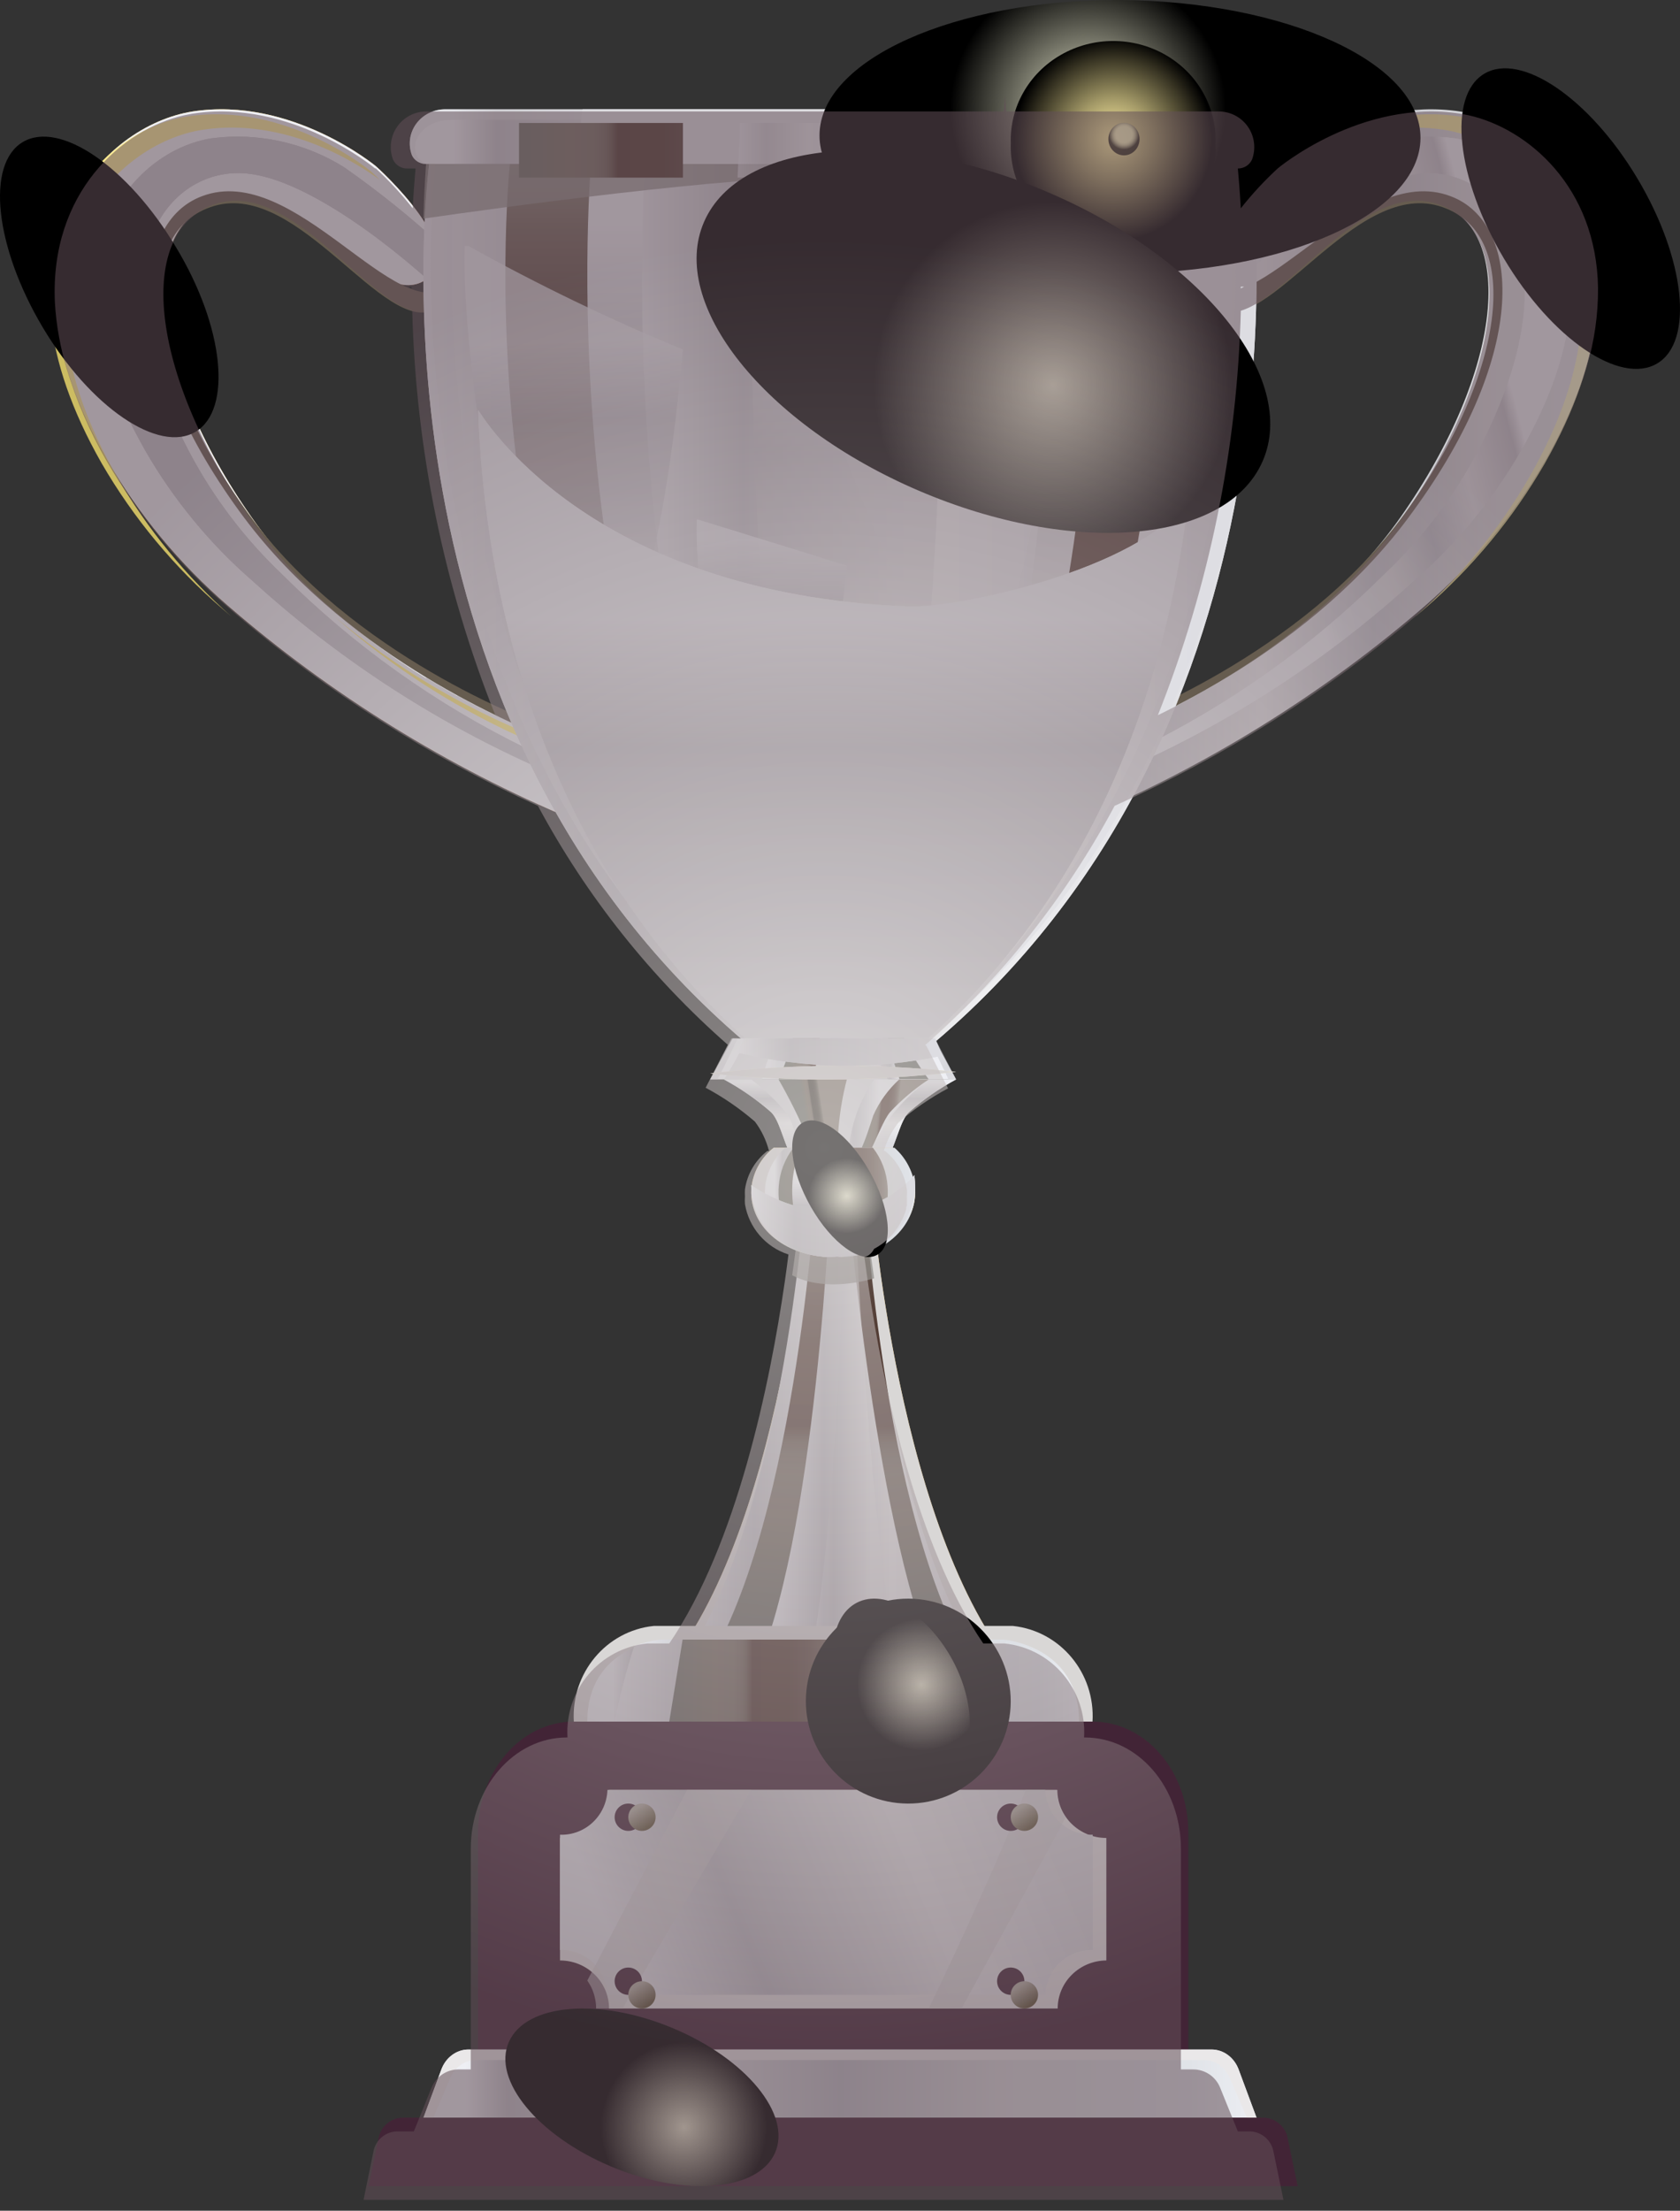 <?xml version="1.0" encoding="UTF-8"?>
<svg width="149px" height="196px" viewBox="0 0 149 196" version="1.1" xmlns="http://www.w3.org/2000/svg" xmlns:xlink="http://www.w3.org/1999/xlink">
    <rect x="0" y="0" width="149" height="196" fill="#333333" stroke="none"/>
    <!-- Generator: Sketch 64 (93537) - https://sketch.com -->
    <title>Recurso 1</title>
    <desc>Created with Sketch.</desc>
    <defs>
        <linearGradient x1="0%" y1="49.998%" x2="99.996%" y2="49.998%" id="linearGradient-1">
            <stop stop-color="#EEEFF4" offset="5%"></stop>
            <stop stop-color="#C4C3C9" offset="10%"></stop>
            <stop stop-color="#E5E5E8" offset="31%"></stop>
            <stop stop-color="#C2C3CA" offset="50%"></stop>
            <stop stop-color="#DBDCDE" offset="69%"></stop>
            <stop stop-color="#DDE0E5" offset="84%"></stop>
            <stop stop-color="#E0E3E8" offset="92%"></stop>
            <stop stop-color="#E9EBF0" offset="98%"></stop>
            <stop stop-color="#EEEFF4" offset="100%"></stop>
        </linearGradient>
        <linearGradient x1="77.531%" y1="37.886%" x2="30.01%" y2="53.609%" id="linearGradient-2">
            <stop stop-color="#EEEFF4" offset="5%"></stop>
            <stop stop-color="#C4C3C9" offset="10%"></stop>
            <stop stop-color="#E5E5E8" offset="31%"></stop>
            <stop stop-color="#C2C3CA" offset="50%"></stop>
            <stop stop-color="#DBDCDE" offset="69%"></stop>
            <stop stop-color="#DDE0E5" offset="84%"></stop>
            <stop stop-color="#E0E3E8" offset="92%"></stop>
            <stop stop-color="#E9EBF0" offset="98%"></stop>
            <stop stop-color="#EEEFF4" offset="100%"></stop>
        </linearGradient>
        <radialGradient cx="152.194%" cy="50.722%" fx="152.194%" fy="50.722%" r="124.42%" gradientTransform="translate(1.522,0.507),scale(1,0.731),translate(-1.522,-0.507)" id="radialGradient-3">
            <stop stop-color="#FFD44A" offset="1%"></stop>
            <stop stop-color="#FFEA72" offset="54%"></stop>
            <stop stop-color="#FEE471" offset="57%"></stop>
            <stop stop-color="#FBD46E" offset="61%"></stop>
            <stop stop-color="#F6BA68" offset="65%"></stop>
            <stop stop-color="#EF9561" offset="70%"></stop>
            <stop stop-color="#EE9060" offset="71%"></stop>
            <stop stop-color="#FFD44A" offset="96%"></stop>
        </radialGradient>
        <linearGradient x1="-501.28%" y1="-166.445%" x2="-301.576%" y2="-166.445%" id="linearGradient-4">
            <stop stop-color="#EEEFF4" offset="5%"></stop>
            <stop stop-color="#C4C3C9" offset="10%"></stop>
            <stop stop-color="#E5E5E8" offset="31%"></stop>
            <stop stop-color="#C2C3CA" offset="50%"></stop>
            <stop stop-color="#DBDCDE" offset="69%"></stop>
            <stop stop-color="#DDE0E5" offset="84%"></stop>
            <stop stop-color="#E0E3E8" offset="92%"></stop>
            <stop stop-color="#E9EBF0" offset="98%"></stop>
            <stop stop-color="#EEEFF4" offset="100%"></stop>
        </linearGradient>
        <radialGradient cx="152.363%" cy="50.491%" fx="152.363%" fy="50.491%" r="140.82%" gradientTransform="translate(1.524,0.505),scale(0.633,1),translate(-1.524,-0.505)" id="radialGradient-5">
            <stop stop-color="#FFFFC3" offset="0%"></stop>
            <stop stop-color="#FFEA72" offset="95%"></stop>
        </radialGradient>
        <radialGradient cx="-757.046%" cy="-263.526%" fx="-757.046%" fy="-263.526%" r="239.488%" gradientTransform="translate(-7.57,-2.635),scale(1,0.658),translate(7.57,2.635)" id="radialGradient-6">
            <stop stop-color="#FFFFC3" offset="0%"></stop>
            <stop stop-color="#FFEA72" offset="95%"></stop>
        </radialGradient>
        <radialGradient cx="85.018%" cy="56.006%" fx="85.018%" fy="56.006%" r="119.762%" gradientTransform="translate(0.85,0.56),scale(1,0.658),rotate(180),translate(-0.85,-0.56)" id="radialGradient-7">
            <stop stop-color="#FFFFC3" offset="0%"></stop>
            <stop stop-color="#FFEA72" offset="95%"></stop>
        </radialGradient>
        <linearGradient x1="22.463%" y1="37.886%" x2="69.989%" y2="53.609%" id="linearGradient-8">
            <stop stop-color="#EEEFF4" offset="5%"></stop>
            <stop stop-color="#C4C3C9" offset="10%"></stop>
            <stop stop-color="#E5E5E8" offset="31%"></stop>
            <stop stop-color="#C2C3CA" offset="50%"></stop>
            <stop stop-color="#DBDCDE" offset="69%"></stop>
            <stop stop-color="#DDE0E5" offset="84%"></stop>
            <stop stop-color="#E0E3E8" offset="92%"></stop>
            <stop stop-color="#E9EBF0" offset="98%"></stop>
            <stop stop-color="#EEEFF4" offset="100%"></stop>
        </linearGradient>
        <linearGradient x1="91.973%" y1="-147.053%" x2="100.997%" y2="-191.553%" id="linearGradient-9">
            <stop stop-color="#C4C3C9" offset="10%"></stop>
            <stop stop-color="#C2C3CA" offset="50%"></stop>
            <stop stop-color="#DBDCDE" offset="69%"></stop>
        </linearGradient>
        <linearGradient x1="0.005%" y1="49.993%" x2="100.002%" y2="49.993%" id="linearGradient-10">
            <stop stop-color="#EEEFF4" offset="0%"></stop>
            <stop stop-color="#C4C3C9" offset="26%"></stop>
            <stop stop-color="#EEEEF0" offset="65%"></stop>
            <stop stop-color="#DDDDE2" offset="95%"></stop>
        </linearGradient>
        <linearGradient x1="-604.017%" y1="-98.667%" x2="-404.37%" y2="-98.667%" id="linearGradient-11">
            <stop stop-color="#EEEFF4" offset="0%"></stop>
            <stop stop-color="#C4C3C9" offset="26%"></stop>
            <stop stop-color="#EEEEF0" offset="65%"></stop>
            <stop stop-color="#DDDDE2" offset="95%"></stop>
        </linearGradient>
        <linearGradient x1="-480.537%" y1="-98.667%" x2="-280.563%" y2="-98.667%" id="linearGradient-12">
            <stop stop-color="#EEEFF4" offset="0%"></stop>
            <stop stop-color="#C4C3C9" offset="26%"></stop>
            <stop stop-color="#EEEEF0" offset="65%"></stop>
            <stop stop-color="#DDDDE2" offset="95%"></stop>
        </linearGradient>
        <radialGradient cx="49.004%" cy="-4.813%" fx="49.004%" fy="-4.813%" r="110.022%" gradientTransform="translate(0.49,-0.048),scale(1,0.642),translate(-0.49,0.048)" id="radialGradient-13">
            <stop stop-color="#F4BE52" offset="0%"></stop>
            <stop stop-color="#FFEA72" offset="62%"></stop>
        </radialGradient>
        <linearGradient x1="49.999%" y1="94.893%" x2="49.999%" y2="-0.28%" id="linearGradient-14">
            <stop stop-color="#6F726A" offset="0%"></stop>
            <stop stop-color="#797066" offset="25%"></stop>
            <stop stop-color="#786E64" offset="36%"></stop>
            <stop stop-color="#72675E" offset="40%"></stop>
            <stop stop-color="#695C52" offset="43%"></stop>
            <stop stop-color="#5D4B42" offset="45%"></stop>
            <stop stop-color="#503A32" offset="47%"></stop>
            <stop stop-color="#523C34" offset="67%"></stop>
            <stop stop-color="#58443C" offset="77%"></stop>
            <stop stop-color="#635149" offset="85%"></stop>
            <stop stop-color="#72645B" offset="92%"></stop>
            <stop stop-color="#857C72" offset="98%"></stop>
            <stop stop-color="#8D867C" offset="100%"></stop>
        </linearGradient>
        <linearGradient x1="50.006%" y1="6.667%" x2="50.006%" y2="84.08%" id="linearGradient-15">
            <stop stop-color="#EEEFF4" offset="0%"></stop>
            <stop stop-color="#C4C3C9" offset="26%"></stop>
            <stop stop-color="#EEEEF0" offset="65%"></stop>
            <stop stop-color="#DDDDE2" offset="95%"></stop>
        </linearGradient>
        <linearGradient x1="1.779%" y1="49.993%" x2="101.075%" y2="49.993%" id="linearGradient-16">
            <stop stop-color="#EEEFF4" offset="0%"></stop>
            <stop stop-color="#C4C3C9" offset="26%"></stop>
            <stop stop-color="#EEEEF0" offset="65%"></stop>
            <stop stop-color="#DDDDE2" offset="95%"></stop>
        </linearGradient>
        <linearGradient x1="50.063%" y1="17.826%" x2="50.827%" y2="74.413%" id="linearGradient-17">
            <stop stop-color="#EEEFF4" offset="0%"></stop>
            <stop stop-color="#C4C3C9" offset="26%"></stop>
            <stop stop-color="#DDDDE2" offset="95%"></stop>
        </linearGradient>
        <linearGradient x1="49.969%" y1="12%" x2="49.969%" y2="87.36%" id="linearGradient-18">
            <stop stop-color="#EEEFF4" offset="0%"></stop>
            <stop stop-color="#C4C3C9" offset="26%"></stop>
            <stop stop-color="#EEEEF0" offset="65%"></stop>
            <stop stop-color="#DDDDE2" offset="95%"></stop>
        </linearGradient>
        <linearGradient x1="49.998%" y1="4.117%" x2="50.121%" y2="57.52%" id="linearGradient-19">
            <stop stop-color="#EEEFF4" offset="0%"></stop>
            <stop stop-color="#C4C3C9" offset="26%"></stop>
            <stop stop-color="#DDDDE2" offset="95%"></stop>
        </linearGradient>
        <linearGradient x1="0.218%" y1="50.544%" x2="100.31%" y2="50.544%" id="linearGradient-20">
            <stop stop-color="#EEEFF4" offset="5%"></stop>
            <stop stop-color="#C4C3C9" offset="10%"></stop>
            <stop stop-color="#E5E5E8" offset="31%"></stop>
            <stop stop-color="#C2C3CA" offset="50%"></stop>
            <stop stop-color="#DBDCDE" offset="69%"></stop>
            <stop stop-color="#DDE0E5" offset="84%"></stop>
            <stop stop-color="#E0E3E8" offset="92%"></stop>
            <stop stop-color="#E9EBF0" offset="98%"></stop>
            <stop stop-color="#EEEFF4" offset="100%"></stop>
        </linearGradient>
        <linearGradient x1="5.206%" y1="50%" x2="106.001%" y2="50%" id="linearGradient-21">
            <stop stop-color="#C4C2C2" offset="54%"></stop>
            <stop stop-color="#C9C8C8" offset="70%"></stop>
            <stop stop-color="#D9D8D8" offset="91%"></stop>
            <stop stop-color="#DFDEDE" offset="98%"></stop>
        </linearGradient>
        <radialGradient cx="-59.584%" cy="50%" fx="-59.584%" fy="50%" r="119.169%" id="radialGradient-22">
            <stop stop-color="#F6C054" offset="1%"></stop>
            <stop stop-color="#FFEA72" offset="54%"></stop>
            <stop stop-color="#FFF071" offset="58%"></stop>
            <stop stop-color="#FFF171" offset="59%"></stop>
            <stop stop-color="#FFE05A" offset="82%"></stop>
            <stop stop-color="#FFD44A" offset="96%"></stop>
        </radialGradient>
        <linearGradient x1="-589.737%" y1="-3178.97%" x2="-389.987%" y2="-3178.97%" id="linearGradient-23">
            <stop stop-color="#EEEFF4" offset="0%"></stop>
            <stop stop-color="#C4C3C9" offset="26%"></stop>
            <stop stop-color="#EEEEF0" offset="65%"></stop>
            <stop stop-color="#DDDDE2" offset="95%"></stop>
        </linearGradient>
        <linearGradient x1="8.05604009e-14%" y1="66.436%" x2="100.51%" y2="66.436%" id="linearGradient-24">
            <stop stop-color="#EEEFF4" offset="0%"></stop>
            <stop stop-color="#C4C3C9" offset="26%"></stop>
            <stop stop-color="#EEEEF0" offset="65%"></stop>
            <stop stop-color="#DDDDE2" offset="95%"></stop>
        </linearGradient>
        <linearGradient x1="-4.618%" y1="50.266%" x2="133.989%" y2="50.266%" id="linearGradient-25">
            <stop stop-color="#6F726A" offset="0%"></stop>
            <stop stop-color="#797066" offset="25%"></stop>
            <stop stop-color="#786E64" offset="36%"></stop>
            <stop stop-color="#72675E" offset="40%"></stop>
            <stop stop-color="#695C52" offset="43%"></stop>
            <stop stop-color="#5D4B42" offset="45%"></stop>
            <stop stop-color="#503A32" offset="47%"></stop>
            <stop stop-color="#523C34" offset="67%"></stop>
            <stop stop-color="#58443C" offset="77%"></stop>
            <stop stop-color="#635149" offset="85%"></stop>
            <stop stop-color="#72645B" offset="92%"></stop>
            <stop stop-color="#857C72" offset="98%"></stop>
            <stop stop-color="#8D867C" offset="100%"></stop>
        </linearGradient>
        <linearGradient x1="49.957%" y1="31.18%" x2="49.957%" y2="104.882%" id="linearGradient-26">
            <stop stop-color="#EEEFF4" offset="0%"></stop>
            <stop stop-color="#C4C3C9" offset="26%"></stop>
            <stop stop-color="#DDDDE2" offset="95%"></stop>
        </linearGradient>
        <linearGradient x1="78.622%" y1="50%" x2="24.367%" y2="50%" id="linearGradient-27">
            <stop stop-color="#EEEFF4" offset="5%"></stop>
            <stop stop-color="#C4C3C9" offset="10%"></stop>
            <stop stop-color="#E5E5E8" offset="31%"></stop>
            <stop stop-color="#C2C3CA" offset="50%"></stop>
            <stop stop-color="#DBDCDE" offset="69%"></stop>
            <stop stop-color="#DDE0E5" offset="84%"></stop>
            <stop stop-color="#E0E3E8" offset="92%"></stop>
            <stop stop-color="#E9EBF0" offset="98%"></stop>
            <stop stop-color="#EEEFF4" offset="100%"></stop>
        </linearGradient>
        <linearGradient x1="50.095%" y1="-44.092%" x2="49.523%" y2="389.337%" id="linearGradient-28">
            <stop stop-color="#EEEFF4" offset="0%"></stop>
            <stop stop-color="#C4C3C9" offset="26%"></stop>
            <stop stop-color="#EEEEF0" offset="65%"></stop>
            <stop stop-color="#DDDDE2" offset="95%"></stop>
        </linearGradient>
        <linearGradient x1="50.192%" y1="-45.245%" x2="49.425%" y2="388.184%" id="linearGradient-29">
            <stop stop-color="#EEEFF4" offset="0%"></stop>
            <stop stop-color="#C4C3C9" offset="26%"></stop>
            <stop stop-color="#EEEEF0" offset="65%"></stop>
            <stop stop-color="#DDDDE2" offset="95%"></stop>
        </linearGradient>
        <linearGradient x1="33.452%" y1="49.856%" x2="-486.477%" y2="49.856%" id="linearGradient-30">
            <stop stop-color="#6F726A" offset="0%"></stop>
            <stop stop-color="#797066" offset="25%"></stop>
            <stop stop-color="#786E64" offset="36%"></stop>
            <stop stop-color="#72675E" offset="40%"></stop>
            <stop stop-color="#695C52" offset="43%"></stop>
            <stop stop-color="#5D4B42" offset="45%"></stop>
            <stop stop-color="#503A32" offset="47%"></stop>
            <stop stop-color="#523C34" offset="67%"></stop>
            <stop stop-color="#58443C" offset="77%"></stop>
            <stop stop-color="#635149" offset="85%"></stop>
            <stop stop-color="#72645B" offset="92%"></stop>
            <stop stop-color="#857C72" offset="98%"></stop>
            <stop stop-color="#8D867C" offset="100%"></stop>
        </linearGradient>
        <linearGradient x1="18.452%" y1="47.839%" x2="152.976%" y2="56.772%" id="linearGradient-31">
            <stop stop-color="#6F726A" offset="0%"></stop>
            <stop stop-color="#797066" offset="25%"></stop>
            <stop stop-color="#786E64" offset="36%"></stop>
            <stop stop-color="#72675E" offset="40%"></stop>
            <stop stop-color="#695C52" offset="43%"></stop>
            <stop stop-color="#5D4B42" offset="45%"></stop>
            <stop stop-color="#503A32" offset="47%"></stop>
            <stop stop-color="#523C34" offset="67%"></stop>
            <stop stop-color="#58443C" offset="77%"></stop>
            <stop stop-color="#635149" offset="85%"></stop>
            <stop stop-color="#72645B" offset="92%"></stop>
            <stop stop-color="#857C72" offset="98%"></stop>
            <stop stop-color="#8D867C" offset="100%"></stop>
        </linearGradient>
        <linearGradient x1="355.764%" y1="50%" x2="68.633%" y2="50%" id="linearGradient-32">
            <stop stop-color="#EEEFF4" offset="0%"></stop>
            <stop stop-color="#C4C3C9" offset="26%"></stop>
            <stop stop-color="#EEEEF0" offset="65%"></stop>
            <stop stop-color="#DDDDE2" offset="95%"></stop>
        </linearGradient>
        <linearGradient x1="78.731%" y1="49.945%" x2="24.365%" y2="49.945%" id="linearGradient-33">
            <stop stop-color="#EEEFF4" offset="0%"></stop>
            <stop stop-color="#C4C3C9" offset="26%"></stop>
            <stop stop-color="#EEEEF0" offset="65%"></stop>
            <stop stop-color="#DDDDE2" offset="95%"></stop>
        </linearGradient>
        <linearGradient x1="50.102%" y1="2.732%" x2="50.102%" y2="60.984%" id="linearGradient-34">
            <stop stop-color="#EEEFF4" offset="0%"></stop>
            <stop stop-color="#C4C3C9" offset="26%"></stop>
            <stop stop-color="#EEEEF0" offset="65%"></stop>
            <stop stop-color="#DDDDE2" offset="95%"></stop>
        </linearGradient>
        <linearGradient x1="72.014%" y1="50.049%" x2="17.952%" y2="50.049%" id="linearGradient-35">
            <stop stop-color="#EEEFF4" offset="0%"></stop>
            <stop stop-color="#C4C3C9" offset="26%"></stop>
            <stop stop-color="#EEEEF0" offset="65%"></stop>
            <stop stop-color="#DDDDE2" offset="95%"></stop>
        </linearGradient>
        <linearGradient x1="31.557%" y1="47.978%" x2="65.55%" y2="51.803%" id="linearGradient-36">
            <stop stop-color="#6F726A" offset="0%"></stop>
            <stop stop-color="#797066" offset="25%"></stop>
            <stop stop-color="#786E64" offset="36%"></stop>
            <stop stop-color="#72675E" offset="40%"></stop>
            <stop stop-color="#695C52" offset="43%"></stop>
            <stop stop-color="#5D4B42" offset="45%"></stop>
            <stop stop-color="#503A32" offset="47%"></stop>
            <stop stop-color="#523C34" offset="67%"></stop>
            <stop stop-color="#58443C" offset="77%"></stop>
            <stop stop-color="#635149" offset="85%"></stop>
            <stop stop-color="#72645B" offset="92%"></stop>
            <stop stop-color="#857C72" offset="98%"></stop>
            <stop stop-color="#8D867C" offset="100%"></stop>
        </linearGradient>
        <linearGradient x1="-2297.269%" y1="-907.913%" x2="-2097.269%" y2="-907.913%" id="linearGradient-37">
            <stop stop-color="#EEEFF4" offset="0%"></stop>
            <stop stop-color="#C4C3C9" offset="26%"></stop>
            <stop stop-color="#EEEEF0" offset="65%"></stop>
            <stop stop-color="#DDDDE2" offset="95%"></stop>
        </linearGradient>
        <linearGradient x1="42.147%" y1="50.962%" x2="67.081%" y2="45.604%" id="linearGradient-38">
            <stop stop-color="#6F726A" offset="0%"></stop>
            <stop stop-color="#797066" offset="25%"></stop>
            <stop stop-color="#776E64" offset="36%"></stop>
            <stop stop-color="#70685F" offset="40%"></stop>
            <stop stop-color="#655D55" offset="43%"></stop>
            <stop stop-color="#544E47" offset="45%"></stop>
            <stop stop-color="#49443E" offset="47%"></stop>
            <stop stop-color="#4B4640" offset="67%"></stop>
            <stop stop-color="#534E47" offset="78%"></stop>
            <stop stop-color="#605B53" offset="86%"></stop>
            <stop stop-color="#736D64" offset="93%"></stop>
            <stop stop-color="#8B847A" offset="100%"></stop>
            <stop stop-color="#8D867C" offset="100%"></stop>
        </linearGradient>
        <linearGradient x1="4.10718344e-14%" y1="47.996%" x2="100.029%" y2="47.996%" id="linearGradient-39">
            <stop stop-color="#EEEFF4" offset="0%"></stop>
            <stop stop-color="#C4C3C9" offset="26%"></stop>
            <stop stop-color="#DDDDE2" offset="95%"></stop>
        </linearGradient>
        <linearGradient x1="0.007%" y1="48.371%" x2="100.007%" y2="48.371%" id="linearGradient-40">
            <stop stop-color="#EEEFF4" offset="5%"></stop>
            <stop stop-color="#C4C3C9" offset="10%"></stop>
            <stop stop-color="#E5E5E8" offset="31%"></stop>
            <stop stop-color="#C2C3CA" offset="50%"></stop>
            <stop stop-color="#DBDCDE" offset="69%"></stop>
            <stop stop-color="#DDE0E5" offset="84%"></stop>
            <stop stop-color="#E0E3E8" offset="92%"></stop>
            <stop stop-color="#E9EBF0" offset="98%"></stop>
            <stop stop-color="#EEEFF4" offset="100%"></stop>
        </linearGradient>
        <linearGradient x1="0%" y1="49.975%" x2="100%" y2="49.975%" id="linearGradient-41">
            <stop stop-color="#EEEFF4" offset="0%"></stop>
            <stop stop-color="#C4C3C9" offset="26%"></stop>
            <stop stop-color="#EEEEF0" offset="65%"></stop>
            <stop stop-color="#DDDDE2" offset="95%"></stop>
        </linearGradient>
        <linearGradient x1="49.935%" y1="89.781%" x2="49.935%" y2="1.478%" id="linearGradient-42">
            <stop stop-color="#6F726A" offset="0%"></stop>
            <stop stop-color="#797066" offset="25%"></stop>
            <stop stop-color="#786E64" offset="36%"></stop>
            <stop stop-color="#72675E" offset="40%"></stop>
            <stop stop-color="#695C52" offset="43%"></stop>
            <stop stop-color="#5D4B42" offset="45%"></stop>
            <stop stop-color="#503A32" offset="47%"></stop>
            <stop stop-color="#523C34" offset="67%"></stop>
            <stop stop-color="#58443C" offset="77%"></stop>
            <stop stop-color="#635149" offset="85%"></stop>
            <stop stop-color="#72645B" offset="92%"></stop>
            <stop stop-color="#857C72" offset="98%"></stop>
            <stop stop-color="#8D867C" offset="100%"></stop>
        </linearGradient>
        <linearGradient x1="14.368%" y1="49.975%" x2="104.811%" y2="49.975%" id="linearGradient-43">
            <stop stop-color="#EEEFF4" offset="0%"></stop>
            <stop stop-color="#C4C3C9" offset="26%"></stop>
            <stop stop-color="#EEEEF0" offset="65%"></stop>
            <stop stop-color="#DDDDE2" offset="95%"></stop>
        </linearGradient>
        <linearGradient x1="2.905%" y1="49.987%" x2="102.545%" y2="49.987%" id="linearGradient-44">
            <stop stop-color="#EEEFF4" offset="0%"></stop>
            <stop stop-color="#C4C3C9" offset="26%"></stop>
            <stop stop-color="#EEEEF0" offset="65%"></stop>
            <stop stop-color="#DDDDE2" offset="95%"></stop>
        </linearGradient>
        <linearGradient x1="0%" y1="50.078%" x2="100%" y2="50.078%" id="linearGradient-45">
            <stop stop-color="#EEEFF4" offset="5%"></stop>
            <stop stop-color="#C4C3C9" offset="10%"></stop>
            <stop stop-color="#E5E5E8" offset="31%"></stop>
            <stop stop-color="#C2C3CA" offset="50%"></stop>
            <stop stop-color="#DBDCDE" offset="69%"></stop>
            <stop stop-color="#DDE0E5" offset="84%"></stop>
            <stop stop-color="#E0E3E8" offset="92%"></stop>
            <stop stop-color="#E9EBF0" offset="98%"></stop>
            <stop stop-color="#EEEFF4" offset="100%"></stop>
        </linearGradient>
        <linearGradient x1="-0.049%" y1="49.49%" x2="100.016%" y2="49.49%" id="linearGradient-46">
            <stop stop-color="#EEEFF4" offset="0%"></stop>
            <stop stop-color="#C4C3C9" offset="26%"></stop>
            <stop stop-color="#EEEEF0" offset="65%"></stop>
            <stop stop-color="#DDDDE2" offset="95%"></stop>
        </linearGradient>
        <radialGradient cx="-76.425%" cy="49.333%" fx="-76.425%" fy="49.333%" r="337.829%" gradientTransform="translate(-0.764,0.493),scale(1,0.667),translate(0.764,-0.493)" id="radialGradient-47">
            <stop stop-color="#F6C054" offset="1%"></stop>
            <stop stop-color="#FFEA72" offset="54%"></stop>
            <stop stop-color="#FFF071" offset="58%"></stop>
            <stop stop-color="#FFF171" offset="59%"></stop>
            <stop stop-color="#FFE05A" offset="82%"></stop>
            <stop stop-color="#FFD44A" offset="96%"></stop>
        </radialGradient>
        <linearGradient x1="0%" y1="49.922%" x2="100%" y2="49.922%" id="linearGradient-48">
            <stop stop-color="#6F726A" offset="0%"></stop>
            <stop stop-color="#797066" offset="25%"></stop>
            <stop stop-color="#786E64" offset="36%"></stop>
            <stop stop-color="#72675E" offset="40%"></stop>
            <stop stop-color="#695C52" offset="43%"></stop>
            <stop stop-color="#5D4B42" offset="45%"></stop>
            <stop stop-color="#503A32" offset="47%"></stop>
            <stop stop-color="#523C34" offset="67%"></stop>
            <stop stop-color="#58443C" offset="77%"></stop>
            <stop stop-color="#635149" offset="85%"></stop>
            <stop stop-color="#72645B" offset="92%"></stop>
            <stop stop-color="#857C72" offset="98%"></stop>
            <stop stop-color="#8D867C" offset="100%"></stop>
        </linearGradient>
        <radialGradient cx="51.673%" cy="-28.16%" fx="51.673%" fy="-28.16%" r="126.924%" gradientTransform="translate(0.517,-0.282),scale(0.667,1),translate(-0.517,0.282)" id="radialGradient-49">
            <stop stop-color="#FFEA72" offset="0%"></stop>
            <stop stop-color="#F4BE52" offset="75%"></stop>
            <stop stop-color="#F4BE52" offset="89%"></stop>
        </radialGradient>
        <linearGradient x1="3.689%" y1="49.944%" x2="102.707%" y2="49.944%" id="linearGradient-50">
            <stop stop-color="#EEEFF4" offset="5%"></stop>
            <stop stop-color="#C4C3C9" offset="10%"></stop>
            <stop stop-color="#E5E5E8" offset="31%"></stop>
            <stop stop-color="#C2C3CA" offset="50%"></stop>
            <stop stop-color="#DBDCDE" offset="69%"></stop>
            <stop stop-color="#DDE0E5" offset="84%"></stop>
            <stop stop-color="#E0E3E8" offset="92%"></stop>
            <stop stop-color="#E9EBF0" offset="98%"></stop>
            <stop stop-color="#EEEFF4" offset="100%"></stop>
        </linearGradient>
        <linearGradient x1="-0.431%" y1="50%" x2="99.43%" y2="50%" id="linearGradient-51">
            <stop stop-color="#6F726A" offset="0%"></stop>
            <stop stop-color="#797066" offset="25%"></stop>
            <stop stop-color="#786E64" offset="36%"></stop>
            <stop stop-color="#72675E" offset="40%"></stop>
            <stop stop-color="#695C52" offset="43%"></stop>
            <stop stop-color="#5D4B42" offset="45%"></stop>
            <stop stop-color="#503A32" offset="47%"></stop>
            <stop stop-color="#523C34" offset="67%"></stop>
            <stop stop-color="#58443C" offset="77%"></stop>
            <stop stop-color="#635149" offset="85%"></stop>
            <stop stop-color="#72645B" offset="92%"></stop>
            <stop stop-color="#857C72" offset="98%"></stop>
            <stop stop-color="#8D867C" offset="100%"></stop>
        </linearGradient>
        <linearGradient x1="50.13%" y1="32.167%" x2="50.13%" y2="112.302%" id="linearGradient-52">
            <stop stop-color="#EEEFF4" offset="0%"></stop>
            <stop stop-color="#C4C3C9" offset="26%"></stop>
            <stop stop-color="#EEEEF0" offset="65%"></stop>
            <stop stop-color="#DDDDE2" offset="95%"></stop>
        </linearGradient>
        <linearGradient x1="-0.151%" y1="49.682%" x2="99.902%" y2="49.682%" id="linearGradient-53">
            <stop stop-color="#EEEFF4" offset="0%"></stop>
            <stop stop-color="#C4C3C9" offset="26%"></stop>
            <stop stop-color="#DDDDE2" offset="95%"></stop>
        </linearGradient>
        <linearGradient x1="7.194%" y1="56.965%" x2="101.18%" y2="41.678%" id="linearGradient-54">
            <stop stop-color="#EEEFF4" offset="0%"></stop>
            <stop stop-color="#C4C3C9" offset="26%"></stop>
            <stop stop-color="#EEEEF0" offset="65%"></stop>
            <stop stop-color="#DDDDE2" offset="95%"></stop>
        </linearGradient>
        <linearGradient x1="29.448%" y1="19.863%" x2="73.283%" y2="83.56%" id="linearGradient-55">
            <stop stop-color="#B8B3A6" offset="0%"></stop>
            <stop stop-color="#61563A" offset="100%"></stop>
        </linearGradient>
        <linearGradient x1="29.448%" y1="19.867%" x2="73.968%" y2="83.561%" id="linearGradient-56">
            <stop stop-color="#B8B3A6" offset="0%"></stop>
            <stop stop-color="#61563A" offset="100%"></stop>
        </linearGradient>
        <linearGradient x1="29.453%" y1="19.863%" x2="73.288%" y2="84.245%" id="linearGradient-57">
            <stop stop-color="#B8B3A6" offset="0%"></stop>
            <stop stop-color="#61563A" offset="100%"></stop>
        </linearGradient>
        <linearGradient x1="29.452%" y1="19.863%" x2="73.973%" y2="84.247%" id="linearGradient-58">
            <stop stop-color="#B8B3A6" offset="0%"></stop>
            <stop stop-color="#61563A" offset="100%"></stop>
        </linearGradient>
        <linearGradient x1="-261.654%" y1="-3213.216%" x2="-61.486%" y2="-3213.216%" id="linearGradient-59">
            <stop stop-color="#EEEFF4" offset="0%"></stop>
            <stop stop-color="#C4C3C9" offset="26%"></stop>
            <stop stop-color="#EEEEF0" offset="65%"></stop>
            <stop stop-color="#DDDDE2" offset="95%"></stop>
        </linearGradient>
        <radialGradient cx="56.229%" cy="54.697%" fx="56.229%" fy="54.697%" r="35.404%" gradientTransform="translate(0.562,0.547),scale(1,0.7),rotate(-31.821),translate(-0.562,-0.547)" id="radialGradient-60">
            <stop stop-color="#ECECD1" offset="0%"></stop>
            <stop stop-color="#000000" offset="100%"></stop>
        </radialGradient>
        <radialGradient cx="1817.625%" cy="-1163.826%" fx="1817.625%" fy="-1163.826%" r="112.002%" gradientTransform="translate(18.176,-11.638),scale(1,0.727),translate(-18.176,11.638)" id="radialGradient-61">
            <stop stop-color="#ECECD1" offset="0%"></stop>
            <stop stop-color="#000000" offset="100%"></stop>
        </radialGradient>
        <radialGradient cx="663.095%" cy="-1507.849%" fx="663.095%" fy="-1507.849%" r="111.935%" gradientTransform="translate(6.631,-15.078),scale(1,0.727),translate(-6.631,15.078)" id="radialGradient-62">
            <stop stop-color="#ECECD1" offset="0%"></stop>
            <stop stop-color="#000000" offset="100%"></stop>
        </radialGradient>
        <radialGradient cx="44.712%" cy="40.319%" fx="44.712%" fy="40.319%" r="50.359%" gradientTransform="translate(0.447,0.403),scale(0.455,1),rotate(-90),translate(-0.447,-0.403)" id="radialGradient-63">
            <stop stop-color="#ECECD1" offset="0%"></stop>
            <stop stop-color="#000000" offset="100%"></stop>
        </radialGradient>
        <radialGradient cx="50%" cy="48.053%" fx="50%" fy="48.053%" r="47.643%" id="radialGradient-64">
            <stop stop-color="#FFEFA1" offset="0%"></stop>
            <stop stop-color="#E5D791" offset="13%"></stop>
            <stop stop-color="#A39967" offset="40%"></stop>
            <stop stop-color="#3B3725" offset="79%"></stop>
            <stop stop-color="#000000" offset="100%"></stop>
        </radialGradient>
        <radialGradient cx="50.219%" cy="35.815%" fx="50.219%" fy="35.815%" r="48.465%" gradientTransform="translate(0.502,0.358),scale(1,0.958),translate(-0.502,-0.358)" id="radialGradient-65">
            <stop stop-color="#FFFCCC" offset="51%"></stop>
            <stop stop-color="#FAF7C8" offset="56%"></stop>
            <stop stop-color="#EAE8BB" offset="62%"></stop>
            <stop stop-color="#D1CFA7" offset="69%"></stop>
            <stop stop-color="#AEAC8B" offset="76%"></stop>
            <stop stop-color="#807F67" offset="83%"></stop>
            <stop stop-color="#49483A" offset="91%"></stop>
            <stop stop-color="#080807" offset="99%"></stop>
            <stop stop-color="#000000" offset="100%"></stop>
        </radialGradient>
        <radialGradient cx="-798.458%" cy="-42.422%" fx="-798.458%" fy="-42.422%" r="95.287%" id="radialGradient-66">
            <stop stop-color="#FFEFA1" offset="0%"></stop>
            <stop stop-color="#E5D791" offset="13%"></stop>
            <stop stop-color="#A39967" offset="40%"></stop>
            <stop stop-color="#3B3725" offset="79%"></stop>
            <stop stop-color="#000000" offset="100%"></stop>
        </radialGradient>
        <radialGradient cx="50%" cy="63.571%" fx="50%" fy="63.571%" r="48.043%" gradientTransform="translate(0.5,0.636),scale(1,0.915),translate(-0.5,-0.636)" id="radialGradient-67">
            <stop stop-color="#FFFCCC" offset="51%"></stop>
            <stop stop-color="#FAF7C8" offset="56%"></stop>
            <stop stop-color="#EAE8BB" offset="62%"></stop>
            <stop stop-color="#D1CFA7" offset="69%"></stop>
            <stop stop-color="#AEAC8B" offset="76%"></stop>
            <stop stop-color="#807F67" offset="83%"></stop>
            <stop stop-color="#49483A" offset="91%"></stop>
            <stop stop-color="#080807" offset="99%"></stop>
            <stop stop-color="#000000" offset="100%"></stop>
        </radialGradient>
        <radialGradient cx="61.021%" cy="60.066%" fx="61.021%" fy="60.066%" r="42.552%" gradientTransform="translate(0.61,0.601),scale(0.667,1),rotate(-65.694),translate(-0.61,-0.601)" id="radialGradient-68">
            <stop stop-color="#ECECD1" offset="0%"></stop>
            <stop stop-color="#000000" offset="100%"></stop>
        </radialGradient>
        <radialGradient cx="64.024%" cy="65.022%" fx="64.024%" fy="65.022%" r="42.758%" gradientTransform="translate(0.64,0.65),scale(0.65,1),rotate(-65.126),translate(-0.64,-0.65)" id="radialGradient-69">
            <stop stop-color="#ECECD1" offset="0%"></stop>
            <stop stop-color="#000000" offset="100%"></stop>
        </radialGradient>
        <radialGradient cx="63.388%" cy="48.634%" fx="63.388%" fy="48.634%" r="42.855%" gradientTransform="translate(0.634,0.486),scale(1,0.769),rotate(-32.035),translate(-0.634,-0.486)" id="radialGradient-70">
            <stop stop-color="#ECECD1" offset="0%"></stop>
            <stop stop-color="#000000" offset="100%"></stop>
        </radialGradient>
        <radialGradient cx="50.004%" cy="50%" fx="50.004%" fy="50%" r="59.624%" gradientTransform="translate(0.5,0.5),scale(1,0.734),translate(-0.5,-0.5)" id="radialGradient-71">
            <stop stop-color="#D6D1CF" offset="0%"></stop>
            <stop stop-color="#624F58" offset="100%"></stop>
        </radialGradient>
    </defs>
    <g id="3ra-Vuelta" stroke="none" stroke-width="1" fill="none" fill-rule="evenodd">
        <g id="06-ConcursosFinalizadosDetalles" transform="translate(-360, -1582)" fill-rule="nonzero">
            <g id="Recurso-1" transform="translate(360, 1582)">
                <path d="M129.488,9.886 C120.632,8.524 113.214,14.741 113.214,14.741 C113.214,14.741 104.522,22.43 108.989,24.935 C113.455,27.439 119.798,15.609 127.217,17.85 C134.635,20.09 133.307,32.887 124.232,45.827 C115.156,58.766 98.991,64.851 98.991,64.851 L95.699,72.683 C106.88,68.013 117.251,61.599 126.427,53.68 C130.678,49.997 134.284,45.627 137.094,40.752 C147.98,21.617 137.313,11.105 129.488,9.886 Z" id="Path" fill="url(#linearGradient-1)"></path>
                <path d="M124.577,45.54 C133.74,32.919 135.126,20.426 127.583,18.251 C120.041,16.076 112.476,29.844 107.961,27.422 C106.741,26.758 107.661,23.48 107.961,22.322 C108.138,22.472 106.475,25.183 106.685,25.344 C111.422,29.083 120.429,14.276 128.648,17.394 C134.893,19.719 135.692,31.129 125.321,45.336 C116.447,57.69 101.904,63.893 98.122,65.415 L99.087,64.097 C99.087,64.097 115.404,58.204 124.577,45.54 Z" id="Path" fill="#665C4F"></path>
                <path d="M129.01,12.261 C124.919,11.732 120.771,12.641 117.275,14.834 C114.204,16.98 111.286,19.338 108.541,21.891 L108.899,25.68 C108.899,25.68 119.973,15.094 126.962,15.344 C133.463,15.572 139.563,23.812 131.09,40 C128.925,44.087 126.103,47.788 122.736,50.955 C116.411,57.257 109.088,62.466 101.065,66.372 C100.924,66.752 100.783,67.132 100.664,67.523 L100.545,67.837 C109.61,63.751 117.973,58.255 125.325,51.552 C129.145,48.245 132.383,44.318 134.904,39.935 C144.732,22.803 136.031,13.346 129.01,12.261 Z" id="Path" fill="url(#linearGradient-2)"></path>
                <path d="M129.01,12.261 C124.919,11.732 120.771,12.641 117.275,14.834 C114.204,16.98 111.286,19.338 108.541,21.891 L108.899,25.68 C108.899,25.68 119.973,15.094 126.962,15.344 C133.463,15.572 139.563,23.812 131.09,40 C128.925,44.087 126.103,47.788 122.736,50.955 C116.411,57.257 109.088,62.466 101.065,66.372 C100.924,66.752 100.783,67.132 100.664,67.523 L100.545,67.837 C109.61,63.751 117.973,58.255 125.325,51.552 C129.145,48.245 132.383,44.318 134.904,39.935 C144.732,22.803 136.031,13.346 129.01,12.261 Z" id="Path" fill="url(#linearGradient-2)"></path>
                <path d="M22.288,45.827 C13.225,32.887 11.867,20.079 19.307,17.85 C26.748,15.62 33.082,27.417 37.542,24.935 C42.002,22.452 33.345,14.741 33.345,14.741 C33.345,14.741 25.882,8.524 17.072,9.886 C9.237,11.105 -1.393,21.617 9.489,40.752 C12.311,45.631 15.93,50.001 20.195,53.68 C29.359,61.596 39.715,68.01 50.878,72.683 L47.591,64.851 C47.591,64.851 31.339,58.81 22.288,45.827 Z" id="Path" fill="url(#radialGradient-3)"></path>
                <path d="M22.288,45.827 C13.225,32.887 11.867,20.079 19.307,17.85 C26.748,15.62 33.082,27.417 37.542,24.935 C42.002,22.452 33.345,14.741 33.345,14.741 C33.345,14.741 25.882,8.524 17.072,9.886 C9.237,11.105 -1.393,21.617 9.489,40.752 C12.311,45.631 15.93,50.001 20.195,53.68 C29.359,61.596 39.715,68.01 50.878,72.683 L47.591,64.851 C47.591,64.851 31.339,58.81 22.288,45.827 Z" id="Path" fill="url(#linearGradient-4)"></path>
                <g id="Group" style="mix-blend-mode: screen;" transform="translate(3.634, 9.691)">
                    <path d="M43.709,56.179 L43.38,55.424 C37.115,52.864 31.282,49.355 26.085,45.022 C31.331,49.65 37.28,53.416 43.709,56.179 L43.709,56.179 Z" id="Path" fill="url(#radialGradient-5)" style="mix-blend-mode: multiply;"></path>
                    <path d="M6.74,32.573 C-4.154,13.511 6.499,3.011 14.325,1.818 C21.811,0.657 28.31,4.96 30.075,6.274 C29.57,5.77 29.231,5.475 29.231,5.475 C29.231,5.475 21.789,-0.723 12.977,0.635 C5.14,1.85 -5.491,12.329 5.392,31.402 C8.215,36.266 11.835,40.622 16.1,44.289 L16.911,44.99 C12.877,41.422 9.443,37.23 6.74,32.573 L6.74,32.573 Z" id="Path" fill="url(#radialGradient-6)" opacity="0.75" style="mix-blend-mode: overlay;"></path>
                    <path d="M132.026,32.573 C142.909,13.511 132.256,3.011 124.441,1.818 C116.934,0.657 110.456,4.96 108.681,6.274 C109.185,5.77 109.525,5.475 109.525,5.475 C109.525,5.475 116.934,-0.723 125.778,0.635 C133.593,1.85 144.246,12.329 133.363,31.402 C130.553,36.262 126.949,40.618 122.699,44.289 C122.447,44.519 122.162,44.749 121.888,44.99 C125.913,41.422 129.336,37.229 132.026,32.573 L132.026,32.573 Z" id="Path" fill="url(#radialGradient-7)" opacity="0.75" style="mix-blend-mode: overlay;"></path>
                </g>
                <path d="M22.033,45.54 C12.883,32.919 11.511,20.426 19.024,18.251 C26.537,16.076 34.094,29.844 38.597,27.422 C39.825,26.758 38.896,23.48 38.597,22.322 C38.42,22.472 40.079,25.183 39.869,25.344 C35.145,29.083 26.16,14.276 17.917,17.394 C11.688,19.719 10.891,31.129 21.237,45.336 C30.188,57.69 44.693,63.893 48.455,65.415 L47.504,64.097 C47.504,64.097 31.173,58.204 22.033,45.54 Z" id="Path" fill="#665C4F"></path>
                <path d="M18.776,12.26 C22.87,11.732 27.022,12.641 30.523,14.834 C33.601,16.985 36.53,19.343 39.29,21.891 L38.921,25.68 C38.921,25.68 27.824,15.094 20.867,15.344 C14.365,15.572 8.264,23.812 16.749,40 C18.897,44.083 21.702,47.784 25.05,50.955 C31.376,57.257 38.699,62.466 46.724,66.372 C46.865,66.752 47.005,67.132 47.136,67.523 C47.136,67.631 47.211,67.729 47.244,67.837 C38.181,63.745 29.817,58.25 22.46,51.552 C18.64,48.245 15.401,44.318 12.88,39.935 C3.062,22.803 11.753,13.346 18.776,12.26 Z" id="Path" fill="url(#linearGradient-8)"></path>
                <path d="M18.776,12.26 C22.87,11.732 27.022,12.641 30.523,14.834 C33.601,16.985 36.53,19.343 39.29,21.891 L38.921,25.68 C38.921,25.68 27.824,15.094 20.867,15.344 C14.365,15.572 8.264,23.812 16.749,40 C18.897,44.083 21.702,47.784 25.05,50.955 C31.376,57.257 38.699,62.466 46.724,66.372 C46.865,66.752 47.005,67.132 47.136,67.523 C47.136,67.631 47.211,67.729 47.244,67.837 C38.181,63.745 29.817,58.25 22.46,51.552 C18.64,48.245 15.401,44.318 12.88,39.935 C3.062,22.803 11.753,13.346 18.776,12.26 Z" id="Path" fill="url(#linearGradient-9)" style="mix-blend-mode: overlay;"></path>
                <path d="M18.776,12.26 C22.87,11.732 27.022,12.641 30.523,14.834 C33.601,16.985 36.53,19.343 39.29,21.891 L38.921,25.68 C38.921,25.68 27.824,15.094 20.867,15.344 C14.365,15.572 8.264,23.812 16.749,40 C18.897,44.083 21.702,47.784 25.05,50.955 C31.376,57.257 38.699,62.466 46.724,66.372 C46.865,66.752 47.005,67.132 47.136,67.523 C47.136,67.631 47.211,67.729 47.244,67.837 C38.181,63.745 29.817,58.25 22.46,51.552 C18.64,48.245 15.401,44.318 12.88,39.935 C3.062,22.803 11.753,13.346 18.776,12.26 Z" id="Path" fill="url(#linearGradient-9)" style="mix-blend-mode: overlay;"></path>
                <path d="M38.061,14.537 C37.458,19.515 32.719,68.05 70.263,95.699 L78.731,95.699 C116.285,68.05 111.536,19.515 110.944,14.537 L38.061,14.537 Z" id="Path" fill="url(#linearGradient-10)"></path>
                <path d="M38.061,14.537 C37.458,19.515 32.719,68.05 70.263,95.699 L78.731,95.699 C116.285,68.05 111.536,19.515 110.944,14.537 L38.061,14.537 Z" id="Path" fill="url(#linearGradient-10)" style="mix-blend-mode: multiply;"></path>
                <g id="Group" opacity="0.55" style="mix-blend-mode: screen;" transform="translate(37.553, 13.325)">
                    <path d="M2.988,0.228 L1.174,0.228 C0.576,5.213 -4.119,53.825 33.079,81.518 L33.35,81.518 C-2.032,53.825 2.434,5.213 2.988,0.228 Z" id="Path" fill="url(#linearGradient-11)" style="mix-blend-mode: multiply;"></path>
                    <path d="M73.384,0.228 L71.558,0.228 C72.123,5.213 76.578,53.825 41.25,81.518 L41.468,81.518 C78.676,53.825 73.97,5.213 73.384,0.228 Z" id="Path" fill="url(#linearGradient-12)" style="mix-blend-mode: multiply;"></path>
                </g>
                <path d="M47.602,14.537 C47.177,19.515 43.834,68.05 70.305,95.699 L76.272,95.699 C102.743,68.05 99.4,19.515 98.975,14.537 L47.602,14.537 Z" id="Path" fill="url(#radialGradient-13)"></path>
                <path d="M45.219,14.537 C44.747,19.515 41.022,68.05 70.565,95.699 L77.223,95.699 C106.776,68.05 103.041,19.515 102.568,14.537 L45.219,14.537 Z" id="Path" fill="url(#linearGradient-14)"></path>
                <path d="M96.593,14.537 L52.412,14.537 C52.031,19.515 49.012,68.05 72.89,95.699 L76.159,95.699 C99.983,68.05 96.964,19.515 96.593,14.537 Z" id="Path" fill="url(#linearGradient-15)"></path>
                <path d="M93.017,14.537 L57.199,14.537 C56.884,19.515 54.443,68.05 73.803,95.699 L76.413,95.699 C95.773,68.05 93.321,19.515 93.017,14.537 Z" id="Path" fill="url(#linearGradient-16)"></path>
                <path d="M86.062,66.626 C93.87,45.223 94.687,21.262 94.455,18.171 L70.26,21.94 C71.85,35.716 77.339,46.223 86.062,66.626 Z" id="Path" fill="#E5E5E8" opacity="0.55" style="mix-blend-mode: screen;"></path>
                <path d="M41.541,21.805 L41.216,21.805 C40.996,24.967 41.813,48.124 51.694,69.049 C58.138,53.024 59.553,41.766 60.569,30.989 C54.071,28.311 47.718,25.245 41.541,21.805 L41.541,21.805 Z" id="Path" fill="url(#linearGradient-17)" opacity="0.75" style="mix-blend-mode: multiply;"></path>
                <path d="M83.467,14.537 L66.744,14.537 C66.606,19.515 65.467,68.05 74.494,95.699 L75.718,95.699 C84.744,68.05 83.605,19.515 83.467,14.537 Z" id="Path" fill="url(#linearGradient-18)" opacity="0.55" style="mix-blend-mode: screen;"></path>
                <path d="M61.807,46.033 C61.577,49.149 62.668,70.244 72.924,90.854 C72.433,70.001 74.015,60.763 75.106,50.154 C73.982,49.779 61.807,46.033 61.807,46.033 Z" id="Path" fill="url(#linearGradient-19)" opacity="0.75" style="mix-blend-mode: multiply;"></path>
                <path d="M38.003,12.126 C37.893,13.121 37.652,15.724 37.553,19.382 C44.166,18.423 64.575,15.616 74.495,15.616 C84.414,15.616 104.779,18.411 111.447,19.37 C111.337,15.676 111.096,13.109 110.997,12.114 L38.003,12.126 Z" id="Path" fill="#928F8B" opacity="0.75" style="mix-blend-mode: multiply;"></path>
                <path d="M109.497,9.691 L39.525,9.691 C38.488,9.676 37.511,10.157 36.914,10.975 C36.317,11.793 36.177,12.843 36.541,13.78 L36.541,13.78 C36.768,14.248 37.258,14.544 37.793,14.536 L111.207,14.536 C111.742,14.544 112.232,14.248 112.459,13.78 C112.459,13.78 112.459,13.78 112.459,13.78 C112.822,12.846 112.684,11.801 112.092,10.984 C111.501,10.167 110.53,9.683 109.497,9.691 L109.497,9.691 Z" id="Path" fill="url(#linearGradient-20)"></path>
                <rect id="Rectangle" fill="url(#linearGradient-21)" x="87.22" y="9.691" width="14.537" height="4.846"></rect>
                <rect id="Rectangle" fill="url(#radialGradient-22)" style="mix-blend-mode: screen;" x="96.911" y="9.691" width="4.846" height="4.846"></rect>
                <path d="M82.285,9.691 L51.668,9.691 C51.449,11.313 51.196,12.935 50.878,14.537 L82.329,14.537 C82.395,12.925 82.395,11.313 82.285,9.691 Z" id="Path" fill="url(#linearGradient-23)"></path>
                <path d="M74.985,10.902 L65.623,10.902 C65.623,12.526 65.47,14.137 65.415,15.748 L75.106,15.748 C75.106,14.137 75.04,12.513 74.985,10.902 Z" id="Path" fill="url(#linearGradient-24)" opacity="0.55" style="mix-blend-mode: screen;"></path>
                <rect id="Rectangle" fill="url(#linearGradient-25)" x="46.033" y="10.902" width="14.537" height="4.846"></rect>
                <path d="M80.648,53.771 C51.939,52.681 42.668,36.679 42.398,36.341 C42.97,51.919 47.616,78.422 70.525,95.699 L77.867,95.699 C97.272,81.102 103.547,59.915 105.39,44.294 C100.981,50.579 84.745,53.934 80.648,53.771 Z" id="Path" fill="url(#linearGradient-26)" style="mix-blend-mode: multiply;"></path>
                <path d="M80.648,53.771 C51.939,52.681 42.668,36.679 42.398,36.341 C42.97,51.919 47.616,78.422 70.525,95.699 L77.867,95.699 C97.272,81.102 103.547,59.915 105.39,44.294 C100.981,50.579 84.745,53.934 80.648,53.771 Z" id="Path" fill="url(#linearGradient-26)" style="mix-blend-mode: multiply;"></path>
                <polygon id="Path" fill="#FFFFFF" style="mix-blend-mode: screen;" points="90.748 25.3 97.882 19.327 92.292 26.821 104.179 27.565 92.336 29.009 104.179 42.398 90.846 30.574 89.943 39.956 88.704 30.618 82.342 36.125 87.17 29.097 76.317 28.176 87.127 26.921 79.112 17.428 88.617 25.345 89.519 8.48"></polygon>
                <polygon id="Path" fill="url(#linearGradient-27)" points="84.797 95.699 62.992 95.699 64.98 92.065 82.82 92.065"></polygon>
                <path d="M84.11,95.699 L84.797,95.699 L82.925,92.065 L82.374,92.065 C82.592,92.526 83.954,95.27 84.11,95.699 Z" id="Path" fill="url(#linearGradient-28)" opacity="0.55" style="mix-blend-mode: screen;"></path>
                <path d="M65.415,92.065 L64.872,92.065 L62.992,95.699 L63.639,95.699 C63.827,95.354 65.028,92.976 65.415,92.065 Z" id="Path" fill="url(#linearGradient-29)" opacity="0.55" style="mix-blend-mode: screen;"></path>
                <path d="M79.787,95.699 L82.374,95.699 C81.502,94.548 80.77,93.331 80.188,92.065 L78.74,92.065 C78.999,93.292 79.348,94.506 79.787,95.699 L79.787,95.699 Z" id="Path" fill="url(#linearGradient-30)"></path>
                <path d="M72.586,92.526 C72.586,92.379 72.65,92.222 72.683,92.065 L70.325,92.065 C70.004,93.308 69.577,94.524 69.049,95.699 L72.294,95.699 C72.326,94.637 72.424,93.577 72.586,92.526 L72.586,92.526 Z" id="Path" fill="url(#linearGradient-31)"></path>
                <path d="M75.106,92.065 L77.093,92.065 C77.423,92.819 77.715,93.605 78.069,94.348 C78.276,94.809 78.508,95.259 78.74,95.699 L75.167,95.699 C75.154,94.484 75.13,93.28 75.106,92.065 Z" id="Path" fill="#E5E5E8" opacity="0.55" style="mix-blend-mode: screen;"></path>
                <path d="M69.049,92.065 L66.178,92.065 C65.632,93.314 64.972,94.529 64.203,95.699 L67.594,95.699 C67.594,95.384 68.646,92.065 69.049,92.065 Z" id="Path" fill="url(#linearGradient-32)" style="mix-blend-mode: multiply;"></path>
                <path d="M74.521,95.699 L64.203,95.699 C65.699,96.507 67.101,97.48 68.385,98.601 C69.838,100.01 69.639,105.39 74.5,105.39 C79.361,105.39 79.162,100.01 80.615,98.601 C81.899,97.48 83.301,96.507 84.797,95.699 L74.521,95.699 Z" id="Path" fill="url(#linearGradient-33)"></path>
                <path d="M74.521,95.699 L64.203,95.699 C65.699,96.507 67.101,97.48 68.385,98.601 C69.838,100.01 69.639,105.39 74.5,105.39 C79.361,105.39 79.162,100.01 80.615,98.601 C81.899,97.48 83.301,96.507 84.797,95.699 L74.521,95.699 Z" id="Path" fill="url(#linearGradient-34)" style="mix-blend-mode: multiply;"></path>
                <path d="M74.473,95.699 L66.626,95.699 C67.814,96.595 68.896,97.636 69.851,98.801 C70.926,100.307 71.883,108.809 74.495,106.058 C75.473,105.016 78.042,100.307 79.149,98.801 C80.102,97.634 81.184,96.593 82.374,95.699 L74.473,95.699 Z" id="Path" fill="url(#linearGradient-35)" style="mix-blend-mode: multiply;"></path>
                <path d="M79.742,95.71 C78.757,96.616 77.978,97.697 77.453,98.887 C76.767,101.005 76.034,103.484 73.894,105.39 C73.894,105.39 73.952,105.39 73.986,105.39 C76.812,104.681 77.762,100.01 78.941,98.601 C79.955,97.509 81.107,96.535 82.374,95.699 L79.742,95.71 Z" id="Path" fill="url(#linearGradient-36)"></path>
                <path d="M77.528,95.699 L70.26,95.699 C70.26,95.896 70.359,96.093 70.393,96.301 C70.668,97.782 71.793,99.17 72.345,100.593 C72.795,101.765 73.185,102.962 73.514,104.179 C74.148,103.512 74.735,102.797 75.267,102.039 C75.452,99.748 76.235,97.555 77.528,95.699 L77.528,95.699 Z" id="Path" fill="url(#linearGradient-37)"></path>
                <path d="M75.106,95.699 L69.049,95.699 C70.008,97.369 70.87,99.104 71.63,100.894 C72.347,102.159 73.264,103.272 74.337,104.179 C74.132,101.324 74.392,98.452 75.106,95.699 L75.106,95.699 Z" id="Path" fill="url(#linearGradient-38)"></path>
                <path d="M62.992,95.176 C70.237,94.311 77.543,94.262 84.797,95.031 C77.551,95.87 70.247,95.919 62.992,95.176 L62.992,95.176 Z" id="Path" fill="#FDF5DB"></path>
                <path d="M62.992,95.176 C70.237,94.311 77.543,94.262 84.797,95.031 C77.551,95.87 70.247,95.919 62.992,95.176 L62.992,95.176 Z" id="Path" fill="#D9D7D6"></path>
                <path d="M83.585,93.59 L82.924,92.065 L65.971,92.065 L65.415,93.315 C71.402,94.78 77.569,94.873 83.585,93.59 Z" id="Path" fill="url(#linearGradient-39)" style="mix-blend-mode: multiply;"></path>
                <path d="M83.585,93.59 L82.924,92.065 L65.971,92.065 L65.415,93.315 C71.402,94.78 77.569,94.873 83.585,93.59 Z" id="Path" fill="url(#linearGradient-39)" style="mix-blend-mode: multiply;"></path>
                <path d="M105.39,190.187 L105.39,162.462 C105.39,157.002 101.582,152.634 96.879,152.634 L50.898,152.634 C46.206,152.634 42.398,157.057 42.398,162.462 L42.398,190.187 L105.39,190.187 Z" id="Path" fill="#422436"></path>
                <path d="M39.143,183.484 L37.553,187.764 L111.447,187.764 L109.857,183.484 C109.461,182.41 108.508,181.707 107.45,181.707 L41.55,181.707 C40.492,181.707 39.539,182.41 39.143,183.484 Z" id="Path" fill="url(#linearGradient-40)"></path>
                <path d="M109.857,183.484 C109.461,182.41 108.508,181.707 107.45,181.707 L41.55,181.707 C40.492,181.707 39.539,182.41 39.143,183.484 L37.553,187.764 L38.425,187.764 L39.971,184.137 C40.428,183.185 41.341,182.603 42.323,182.638 L106.677,182.638 C107.659,182.603 108.572,183.185 109.029,184.137 L110.586,187.764 L111.447,187.764 L109.857,183.484 Z" id="Path" fill="#EAE8E9" style="mix-blend-mode: screen;"></path>
                <path d="M77.251,105.39 L71.749,105.39 C71.749,105.39 69.487,136.886 58.146,149 L90.854,149 C79.513,136.886 77.251,105.39 77.251,105.39 Z" id="Path" fill="#F4BE52"></path>
                <path d="M77.251,105.39 L71.749,105.39 C71.749,105.39 69.487,136.886 58.146,149 L90.854,149 C79.513,136.886 77.251,105.39 77.251,105.39 Z" id="Path" fill="#D9D7D6"></path>
                <path d="M76.336,105.39 L71.452,105.39 C71.452,105.39 69.431,136.886 59.358,149 L88.431,149 C78.347,136.886 76.336,105.39 76.336,105.39 Z" id="Path" fill="url(#linearGradient-41)" style="mix-blend-mode: multiply;"></path>
                <path d="M76.628,105.39 L72.35,105.39 C72.35,105.39 70.534,136.886 61.78,149 L87.22,149 C78.39,136.886 76.628,105.39 76.628,105.39 Z" id="Path" fill="url(#linearGradient-42)"></path>
                <path d="M75.1,105.39 L73.675,105.39 C73.675,105.39 72.5,136.886 66.626,149 L83.585,149 C77.668,136.886 75.1,105.39 75.1,105.39 Z" id="Path" fill="url(#linearGradient-43)"></path>
                <path d="M75.741,105.39 L74.99,105.39 C74.99,105.39 74.404,136.894 71.472,149 L79.951,149 C77.043,136.894 75.741,105.39 75.741,105.39 Z" id="Path" fill="url(#linearGradient-44)" opacity="0.55" style="mix-blend-mode: screen;"></path>
                <path d="M70.26,113.065 C72.844,114.433 76.231,113.728 77.528,113.332 C76.821,108.608 76.585,105.39 76.585,105.39 L71.161,105.39 C71.161,105.39 70.914,108.544 70.26,113.065 Z" id="Path" fill="#928F8B" opacity="0.75" style="mix-blend-mode: multiply;"></path>
                <path d="M89.842,144.154 L57.979,144.154 C53.767,144.589 50.642,148.33 50.892,152.634 L96.896,152.634 C97.153,148.339 94.043,144.601 89.842,144.154 L89.842,144.154 Z" id="Path" fill="#D9D7D6"></path>
                <path d="M88.991,145.366 L58.798,145.366 C58.798,145.366 52.089,145.866 52.089,152.634 L95.699,152.634 C95.699,145.866 88.991,145.366 88.991,145.366 Z" id="Path" fill="url(#linearGradient-45)"></path>
                <path d="M73.928,145.366 L58.576,145.366 C57.777,145.462 56.993,145.66 56.243,145.957 C55.541,148.147 54.963,150.377 54.512,152.634 L88.431,152.634 C87.94,151.497 86.566,146.185 86.198,145.366 L73.928,145.366 Z" id="Path" fill="url(#linearGradient-46)"></path>
                <polygon id="Path" fill="url(#radialGradient-47)" style="mix-blend-mode: screen;" points="78.74 152.634 83.585 152.634 81.8 145.366 78.931 145.366"></polygon>
                <polygon id="Path" fill="url(#linearGradient-48)" points="60.542 145.366 59.358 152.634 75.106 152.634 75.106 145.366"></polygon>
                <path d="M79.184,101.756 L68.62,101.756 C67.55,102.594 66.847,103.813 66.659,105.158 C66.264,108.439 69.486,111.447 73.891,111.447 C78.296,111.447 81.561,108.483 81.123,105.158 C80.94,103.817 80.245,102.598 79.184,101.756 L79.184,101.756 Z" id="Path" fill="url(#radialGradient-49)"></path>
                <path d="M79.184,101.756 L68.622,101.756 C67.552,102.594 66.849,103.813 66.66,105.158 C66.255,108.581 69.487,111.48 73.892,111.447 C78.296,111.414 81.561,108.428 81.123,105.158 C80.94,103.817 80.245,102.598 79.184,101.756 L79.184,101.756 Z" id="Path" fill="#D9D7D6"></path>
                <path d="M79.333,101.756 L69.648,101.756 C68.655,102.637 68.022,103.847 67.868,105.158 C67.503,108.439 70.444,111.447 74.502,111.447 C78.559,111.447 81.478,108.483 81.135,105.158 C80.97,103.846 80.33,102.637 79.333,101.756 L79.333,101.756 Z" id="Path" fill="url(#linearGradient-50)"></path>
                <path d="M77.417,101.756 L70.371,101.756 C69.61,102.744 69.158,103.925 69.07,105.158 C68.812,108.439 70.955,111.447 73.894,111.447 C76.834,111.447 78.977,108.483 78.719,105.158 C78.636,103.924 78.184,102.741 77.417,101.756 Z" id="Path" fill="url(#linearGradient-51)"></path>
                <path d="M75.452,101.756 L71.064,101.756 C70.57,102.842 70.3,103.993 70.268,105.158 C70.14,108.439 71.551,111.447 73.335,111.447 C75.119,111.447 76.492,108.483 76.299,105.158 C76.252,103.99 75.965,102.839 75.452,101.756 Z" id="Path" fill="url(#linearGradient-52)"></path>
                <path d="M81.116,104.386 C81.119,104.317 81.119,104.248 81.116,104.179 C77.189,108.58 71.013,108.045 66.626,105.079 C66.626,109.541 70.937,111.753 74.304,111.413 C74.384,111.431 74.466,111.431 74.545,111.413 C78.637,111.109 81.521,107.96 81.126,104.459 L81.116,104.386 Z" id="Path" fill="url(#linearGradient-53)" style="mix-blend-mode: multiply;"></path>
                <path d="M81.116,104.386 C81.119,104.317 81.119,104.248 81.116,104.179 C77.189,108.58 71.013,108.045 66.626,105.079 C66.626,109.541 70.937,111.753 74.304,111.413 C74.384,111.431 74.466,111.431 74.545,111.413 C78.637,111.109 81.521,107.96 81.126,104.459 L81.116,104.386 Z" id="Path" fill="url(#linearGradient-53)" style="mix-blend-mode: multiply;"></path>
                <path d="M115.081,193.821 L114.165,189.44 C113.934,188.486 113.09,187.801 112.102,187.764 L35.654,187.764 C34.673,187.81 33.842,188.493 33.612,189.44 L32.707,193.821 L115.081,193.821 Z" id="Path" fill="#422436"></path>
                <path d="M114.165,189.44 C113.934,188.486 113.09,187.801 112.102,187.764 L35.654,187.764 C34.673,187.81 33.842,188.493 33.612,189.44 L32.707,193.821 L33.943,193.821 L34.826,190.261 C35.116,189.433 35.907,188.882 36.79,188.892 L110.998,188.892 C111.885,188.88 112.68,189.431 112.974,190.261 L113.856,193.821 L115.081,193.821 L114.165,189.44 Z" id="Path" fill="#422436" style="mix-blend-mode: screen;"></path>
                <path d="M98.122,173.813 L98.122,162.951 C95.721,162.951 93.774,161.044 93.774,158.691 L54.014,158.691 C54.014,161.044 52.068,162.951 49.667,162.951 L49.667,173.813 C52.068,173.813 54.014,175.721 54.014,178.073 L93.807,178.073 C93.807,175.733 95.734,173.831 98.122,173.813 Z" id="Path" fill="#EAE8E9" style="mix-blend-mode: screen;"></path>
                <path d="M96.911,172.888 L96.911,162.665 C94.663,162.74 92.78,160.961 92.703,158.691 L53.874,158.691 C53.797,160.961 51.914,162.74 49.667,162.665 L49.667,172.888 C51.914,172.813 53.797,174.592 53.874,176.862 L92.703,176.862 C92.78,174.592 94.663,172.813 96.911,172.888 Z" id="Path" fill="url(#linearGradient-54)"></path>
                <path d="M94.488,161.138 C93.985,160.424 93.716,159.568 93.718,158.691 L90.963,158.691 C88.515,165.348 82.374,178.073 82.374,178.073 L85.276,178.073 C85.276,178.073 94.256,161.747 94.488,161.138 Z" id="Path" fill="#D7D4D5" opacity="0.55" style="mix-blend-mode: screen;"></path>
                <path d="M60.939,158.691 L52.089,175.594 C52.596,176.317 52.87,177.184 52.872,178.073 L55.21,178.073 L66.626,158.691 L60.939,158.691 Z" id="Path" fill="#D7D4D5" opacity="0.55" style="mix-blend-mode: screen;"></path>
                <path d="M56.935,161.114 C56.935,161.783 56.393,162.325 55.724,162.325 C55.055,162.325 54.512,161.783 54.512,161.114 C54.512,160.445 55.055,159.902 55.724,159.902 C56.393,159.902 56.935,160.445 56.935,161.114 Z" id="Path" fill="#422436"></path>
                <path d="M58.146,161.097 C58.153,161.589 57.862,162.035 57.41,162.228 C56.958,162.421 56.434,162.321 56.084,161.976 C55.734,161.631 55.628,161.109 55.814,160.654 C56.001,160.199 56.443,159.902 56.935,159.902 C57.597,159.902 58.137,160.435 58.146,161.097 Z" id="Path" fill="url(#linearGradient-55)"></path>
                <path d="M90.854,161.114 C90.854,161.783 90.311,162.325 89.642,162.325 C88.973,162.325 88.431,161.783 88.431,161.114 C88.431,160.445 88.973,159.902 89.642,159.902 C90.311,159.902 90.854,160.445 90.854,161.114 Z" id="Path" fill="#422436"></path>
                <path d="M92.065,161.097 C92.072,161.589 91.781,162.035 91.329,162.228 C90.877,162.421 90.353,162.321 90.003,161.976 C89.653,161.631 89.546,161.109 89.733,160.654 C89.919,160.2 90.362,159.903 90.854,159.903 C91.173,159.898 91.481,160.022 91.709,160.247 C91.937,160.471 92.065,160.778 92.065,161.097 Z" id="Path" fill="url(#linearGradient-56)"></path>
                <path d="M56.935,175.65 C56.935,176.319 56.393,176.862 55.724,176.862 C55.055,176.862 54.512,176.319 54.512,175.65 C54.512,174.981 55.055,174.439 55.724,174.439 C56.393,174.439 56.935,174.981 56.935,175.65 Z" id="Path" fill="#422436"></path>
                <path d="M58.146,176.862 C58.146,177.352 57.851,177.793 57.399,177.981 C56.946,178.168 56.425,178.065 56.078,177.718 C55.732,177.372 55.628,176.851 55.816,176.398 C56.003,175.946 56.445,175.65 56.935,175.65 C57.604,175.65 58.146,176.193 58.146,176.862 Z" id="Path" fill="url(#linearGradient-57)"></path>
                <path d="M90.854,175.65 C90.854,176.319 90.311,176.862 89.642,176.862 C88.973,176.862 88.431,176.319 88.431,175.65 C88.431,174.981 88.973,174.439 89.642,174.439 C90.311,174.439 90.854,174.981 90.854,175.65 Z" id="Path" fill="#422436"></path>
                <path d="M92.065,176.862 C92.065,177.531 91.523,178.073 90.854,178.073 C90.185,178.073 89.642,177.531 89.642,176.862 C89.642,176.193 90.185,175.65 90.854,175.65 C91.175,175.65 91.483,175.778 91.71,176.005 C91.937,176.232 92.065,176.541 92.065,176.862 Z" id="Path" fill="url(#linearGradient-58)"></path>
                <path d="M112.459,13.778 C112.459,13.778 112.459,13.778 112.459,13.778 C112.823,12.842 112.683,11.792 112.086,10.974 C111.489,10.157 110.512,9.676 109.475,9.691 L39.525,9.691 C38.488,9.676 37.511,10.157 36.914,10.974 C36.317,11.792 36.177,12.842 36.541,13.778 L36.541,13.778 C36.768,14.246 37.258,14.542 37.793,14.535 L38.272,14.535 C37.776,14.556 37.305,14.325 37.031,13.926 L37.031,13.926 C36.203,12.35 37.815,10.626 39.971,10.626 L109.029,10.626 C111.207,10.626 112.797,12.35 111.969,13.926 L111.969,13.926 C111.701,14.326 111.232,14.559 110.738,14.535 L111.207,14.535 C111.742,14.542 112.232,14.246 112.459,13.778 L112.459,13.778 Z" id="Path" fill="url(#linearGradient-59)" opacity="0.55" style="mix-blend-mode: screen;"></path>
                <path d="M77.077,103.78 C78.922,107 79.313,110.337 77.838,111.227 C76.362,112.117 73.768,110.232 71.923,107.012 C70.078,103.792 69.687,100.443 71.162,99.554 C72.638,98.664 75.232,100.549 77.077,103.78 Z" id="Path" fill="url(#radialGradient-60)" style="mix-blend-mode: screen;"></path>
                <path d="M145.223,15.824 C149.459,22.916 150.255,30.257 146.986,32.219 C143.717,34.181 137.632,30.063 133.395,22.938 C129.159,15.813 128.363,8.505 131.632,6.543 C134.901,4.581 140.986,8.731 145.223,15.824 Z" id="Path" fill="url(#radialGradient-61)" style="mix-blend-mode: screen;"></path>
                <path d="M15.597,21.897 C19.884,28.974 20.613,36.309 17.355,38.274 C14.096,40.239 8.008,36.126 3.774,28.996 C-0.46,21.865 -1.254,14.552 2.016,12.597 C5.285,10.643 11.352,14.788 15.597,21.897 Z" id="Path" fill="url(#radialGradient-62)" style="mix-blend-mode: screen;"></path>
                <path d="M99.394,0.001 C114.11,0.131 126.017,5.548 125.984,12.244 C125.951,18.94 113.989,24.292 99.273,24.227 C84.557,24.162 72.65,18.669 72.683,11.984 C72.716,5.299 84.678,-0.064 99.394,0.001 Z" id="Path" fill="url(#radialGradient-63)" style="mix-blend-mode: screen;"></path>
                <path d="M107.808,12.72 C107.922,15.927 106.217,18.94 103.361,20.577 C100.504,22.214 96.951,22.214 94.095,20.577 C91.238,18.94 89.533,15.927 89.648,12.72 C89.533,9.512 91.238,6.499 94.095,4.862 C96.951,3.225 100.504,3.225 103.361,4.862 C106.217,6.499 107.922,9.512 107.808,12.72 L107.808,12.72 Z" id="Path" fill="url(#radialGradient-64)" style="mix-blend-mode: screen;"></path>
                <g id="Group" opacity="0.75" style="mix-blend-mode: screen;" transform="translate(98.122, 9.691)" fill="url(#radialGradient-65)">
                    <ellipse id="Oval" style="mix-blend-mode: color-dodge;" cx="1.563" cy="2.641" rx="1.381" ry="1.442"></ellipse>
                </g>
                <path d="M89.642,150.882 C89.606,155.893 85.521,159.928 80.51,159.902 C75.499,159.876 71.456,155.799 71.472,150.788 C71.487,145.778 75.557,141.726 80.568,141.732 C85.599,141.756 89.66,145.851 89.642,150.882 Z" id="Path" fill="url(#radialGradient-66)" style="mix-blend-mode: screen;"></path>
                <g id="Group" opacity="0.75" style="mix-blend-mode: screen;" transform="translate(78.74, 147.789)" fill="url(#radialGradient-67)">
                    <path d="M2.81,2.653 C2.86,3.179 2.607,3.688 2.157,3.967 C1.708,4.245 1.139,4.245 0.69,3.967 C0.24,3.688 -0.013,3.179 0.036,2.653 C-0.013,2.126 0.24,1.617 0.69,1.339 C1.139,1.06 1.708,1.06 2.157,1.339 C2.607,1.617 2.86,2.126 2.81,2.653 Z" id="Path" style="mix-blend-mode: color-dodge;"></path>
                </g>
                <path d="M92.978,17.062 C106.661,22.908 115.185,33.544 111.986,40.884 C108.787,48.224 95.17,49.366 81.476,43.499 C67.781,37.631 59.268,26.951 62.445,19.666 C65.623,12.381 79.295,11.184 92.978,17.062 Z" id="Path" fill="url(#radialGradient-68)" style="mix-blend-mode: screen;"></path>
                <path d="M59.651,179.804 C66.176,182.526 70.243,187.484 68.735,190.876 C67.226,194.269 60.701,194.809 54.21,192.086 C47.719,189.364 43.618,184.416 45.138,181.024 C46.657,177.632 53.126,177.081 59.651,179.804 Z" id="Path" fill="url(#radialGradient-69)" style="mix-blend-mode: screen;"></path>
                <path d="M84.307,146.866 C86.634,150.941 86.562,155.482 84.163,156.988 C81.763,158.494 77.984,156.424 75.615,152.35 C73.247,148.275 73.35,143.745 75.759,142.228 C78.169,140.711 81.959,142.791 84.307,146.866 Z" id="Path" fill="url(#radialGradient-70)" style="mix-blend-mode: screen;"></path>
                <path d="M130.267,10.223 L129.534,10.081 C120.715,8.721 113.327,14.928 113.327,14.928 L113.327,14.928 L113.327,14.928 C112.141,16.019 111.045,17.203 110.048,18.47 C109.961,16.967 109.862,15.772 109.786,14.939 L109.786,14.939 C110.323,14.946 110.815,14.637 111.042,14.149 C111.042,14.149 111.042,14.149 111.042,14.149 C111.407,13.171 111.267,12.076 110.668,11.222 C110.069,10.369 109.088,9.868 108.048,9.883 L89.25,9.883 L89.141,8.48 L89.021,9.883 L37.851,9.883 C36.811,9.868 35.83,10.369 35.231,11.222 C34.632,12.076 34.492,13.171 34.857,14.149 L34.857,14.149 C35.084,14.637 35.576,14.946 36.114,14.939 L36.857,14.939 C36.78,15.772 36.682,16.967 36.605,18.47 C35.606,17.205 34.51,16.021 33.327,14.928 L33.327,14.928 L33.261,14.928 C33.261,14.928 25.84,8.721 17.053,10.081 L16.321,10.223 C10.857,11.451 4.42,17.055 4.868,26.815 C4.927,27.849 5.051,28.878 5.239,29.896 C5.407,30.81 5.622,31.714 5.884,32.605 C6.759,35.511 7.969,38.304 9.491,40.928 C12.308,45.788 15.917,50.139 20.168,53.802 L20.977,54.504 L20.977,54.504 C29.058,61.372 38.056,67.075 47.709,71.446 C52.016,79.461 57.72,86.637 64.551,92.632 L64.551,92.632 L62.583,96.438 C64.147,97.274 65.613,98.282 66.955,99.442 C67.537,100.217 67.961,101.101 68.201,102.041 L68.059,102.041 C66.98,102.876 66.266,104.099 66.07,105.452 C66.057,105.66 66.057,105.869 66.07,106.077 L66.07,106.077 C66.053,106.303 66.053,106.53 66.07,106.757 C66.423,108.851 67.911,110.573 69.928,111.22 C69.829,111.998 69.72,112.843 69.589,113.731 L69.589,113.731 C68.299,122.591 65.381,136.891 59.359,145.708 L57.403,145.708 C53.201,146.135 50.082,149.811 50.332,154.042 L50.267,154.042 C45.567,154.042 41.753,158.483 41.753,163.911 L41.753,183.474 L40.66,183.474 C39.613,183.474 38.67,184.112 38.277,185.086 L36.704,188.968 L35.163,188.968 C34.192,189.014 33.368,189.698 33.141,190.646 L32.245,195.033 L113.829,195.033 L112.922,190.646 C112.693,189.691 111.858,189.005 110.879,188.968 L109.786,188.968 L108.212,185.086 C107.82,184.112 106.877,183.474 105.829,183.474 L104.736,183.474 L104.736,163.911 C104.736,158.428 100.922,154.042 96.212,154.042 L96.146,154.042 C96.402,149.813 93.287,146.135 89.086,145.708 L87.206,145.708 C81.25,136.99 78.332,122.887 77.021,114.005 L77.021,114.005 C76.889,113.084 76.769,112.229 76.66,111.428 C76.778,111.41 76.893,111.373 76.999,111.318 C77.222,111.17 77.403,110.966 77.523,110.726 L77.895,110.507 L77.895,110.507 C78.07,110.397 78.223,110.288 78.387,110.167 L78.387,110.167 C78.529,110.046 78.66,109.937 78.791,109.805 L78.879,109.728 L79.206,109.377 L79.305,109.246 L79.567,108.906 C79.567,108.906 79.644,108.796 79.676,108.73 C79.748,108.629 79.814,108.522 79.873,108.412 C79.873,108.336 79.95,108.259 79.982,108.193 L80.124,107.886 L80.277,107.502 C80.312,107.413 80.341,107.321 80.365,107.228 C80.365,107.118 80.365,107.009 80.43,106.899 C80.437,106.815 80.437,106.731 80.43,106.647 C80.43,106.526 80.43,106.395 80.43,106.263 C80.43,106.132 80.43,106.132 80.43,106.055 C80.447,105.854 80.447,105.652 80.43,105.452 C80.245,104.105 79.548,102.883 78.485,102.041 L78.387,102.041 C78.661,101.116 79.11,100.252 79.709,99.497 C81.051,98.337 82.517,97.329 84.081,96.492 L84.015,96.361 L84.015,96.361 L82.824,94.014 L82.824,94.014 L82.135,92.676 L82.037,92.676 C88.867,86.669 94.564,79.478 98.857,71.446 C108.535,67.091 117.559,61.4 125.665,54.537 L125.665,54.537 C125.939,54.295 126.223,54.065 126.474,53.835 C130.715,50.149 134.31,45.775 137.108,40.895 C138.629,38.271 139.84,35.478 140.715,32.572 C141.402,30.289 141.744,27.916 141.731,25.532 C141.589,16.562 135.491,11.397 130.267,10.223 Z M43.021,62.97 C42.277,62.597 41.469,62.18 40.616,61.697 L40.551,61.697 C39.698,61.215 38.791,60.689 37.84,60.107 L37.753,60.107 C36.813,59.526 35.84,58.89 34.857,58.21 L34.737,58.123 C33.753,57.443 32.758,56.708 31.764,55.929 L31.6,55.798 C31.108,55.414 30.627,55.008 30.146,54.602 C27.167,52.101 24.516,49.23 22.256,46.06 C13.217,33.043 11.862,20.257 19.283,18.031 C25.633,16.156 32.037,26.201 36.562,27.549 C36.878,39.846 39.373,51.988 43.928,63.408 L43.075,62.991 L43.021,62.97 Z M36.212,25.444 L36.496,25.444 L36.496,25.576 L36.212,25.444 Z M110.048,27.549 C114.485,26.234 120.747,16.441 127.01,17.954 L127.305,18.031 C134.726,20.224 133.37,33.043 124.332,45.961 C117.906,55.14 107.939,60.864 102.693,63.408 C107.245,51.988 109.736,39.846 110.048,27.549 L110.048,27.549 Z M110.048,25.565 L110.048,25.422 L110.343,25.422 L110.048,25.565 Z" id="Shape" fill="url(#radialGradient-71)" opacity="0.55" style="mix-blend-mode: overlay;"></path>
            </g>
        </g>
    </g>
</svg>